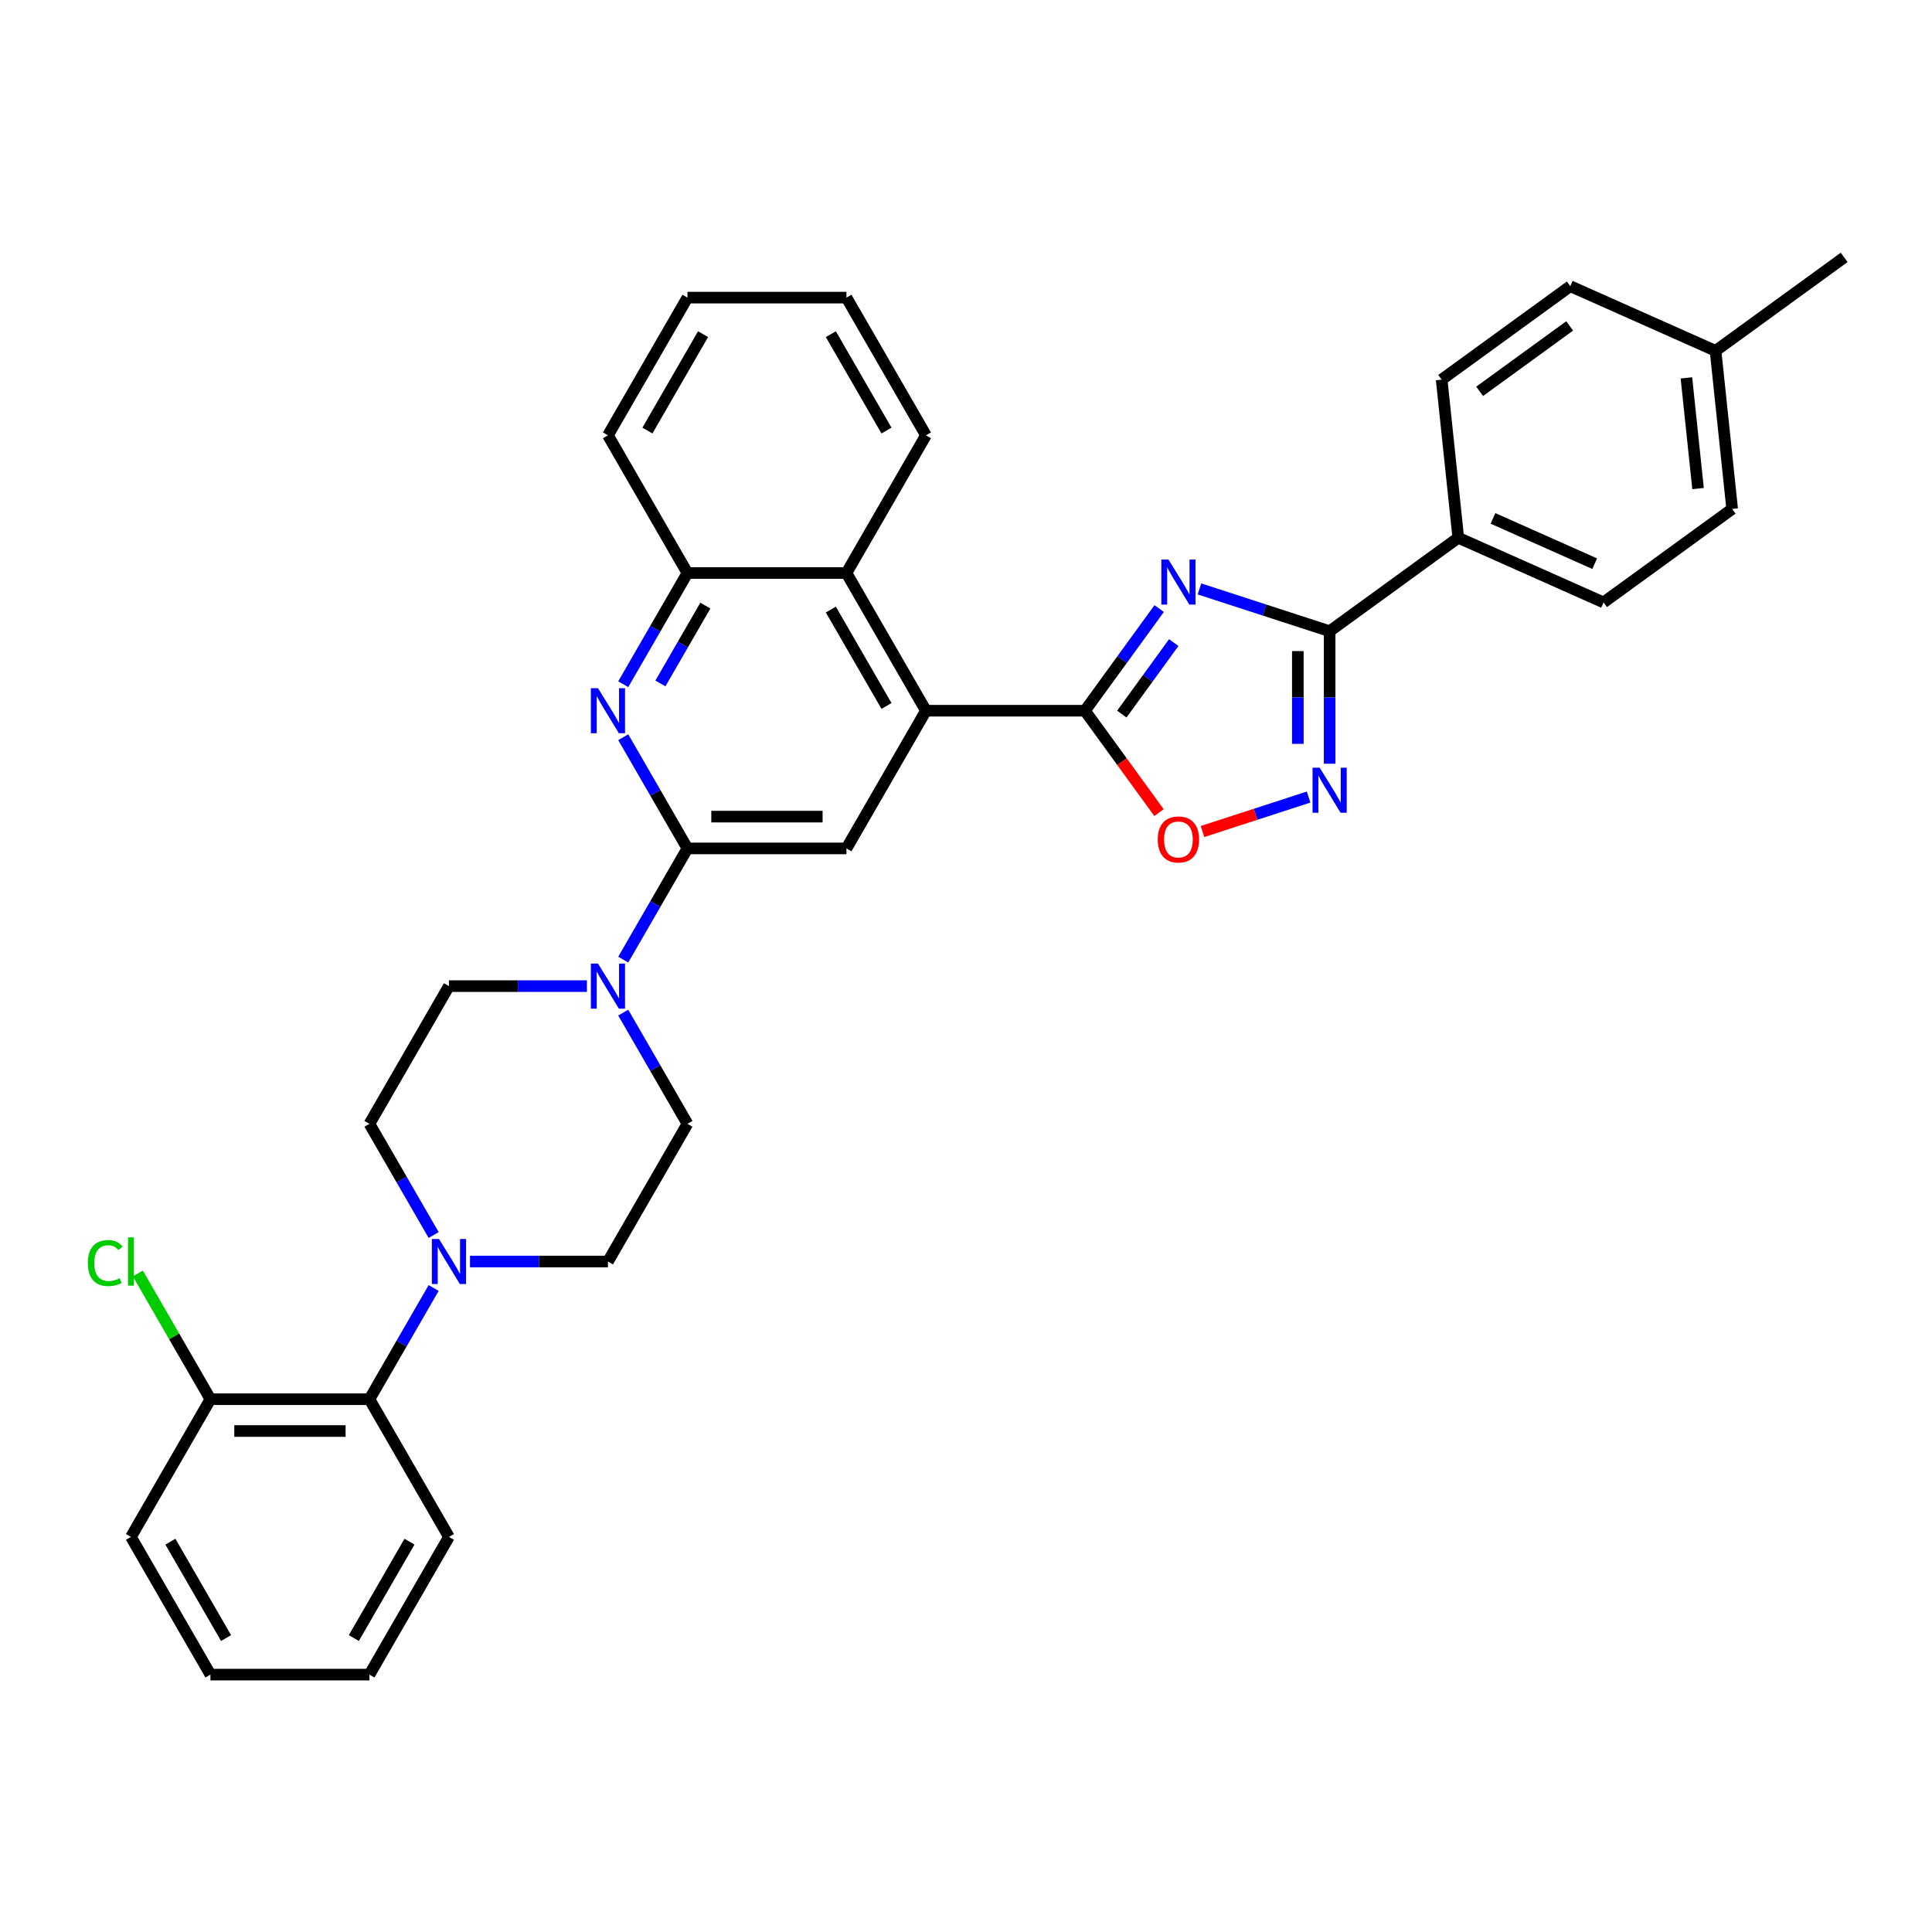 <?xml version='1.0' encoding='iso-8859-1'?>
<svg version='1.1' baseProfile='full'
              xmlns='http://www.w3.org/2000/svg'
                      xmlns:rdkit='http://www.rdkit.org/xml'
                      xmlns:xlink='http://www.w3.org/1999/xlink'
                  xml:space='preserve'
width='1000px' height='1000px' viewBox='0 0 1000 1000'>
<!-- END OF HEADER -->
<rect style='opacity:1.0;fill:#FFFFFF;stroke:none' width='1000' height='1000' x='0' y='0'> </rect>
<path class='bond-0' d='M 599.985,314.996 L 580.778,341.431' style='fill:none;fill-rule:evenodd;stroke:#0000FF;stroke-width:6px;stroke-linecap:butt;stroke-linejoin:miter;stroke-opacity:1' />
<path class='bond-0' d='M 580.778,341.431 L 561.572,367.866' style='fill:none;fill-rule:evenodd;stroke:#000000;stroke-width:6px;stroke-linecap:butt;stroke-linejoin:miter;stroke-opacity:1' />
<path class='bond-0' d='M 607.539,332.601 L 594.095,351.106' style='fill:none;fill-rule:evenodd;stroke:#0000FF;stroke-width:6px;stroke-linecap:butt;stroke-linejoin:miter;stroke-opacity:1' />
<path class='bond-0' d='M 594.095,351.106 L 580.65,369.611' style='fill:none;fill-rule:evenodd;stroke:#000000;stroke-width:6px;stroke-linecap:butt;stroke-linejoin:miter;stroke-opacity:1' />
<path class='bond-1' d='M 620.843,304.825 L 654.531,315.771' style='fill:none;fill-rule:evenodd;stroke:#0000FF;stroke-width:6px;stroke-linecap:butt;stroke-linejoin:miter;stroke-opacity:1' />
<path class='bond-1' d='M 654.531,315.771 L 688.218,326.717' style='fill:none;fill-rule:evenodd;stroke:#000000;stroke-width:6px;stroke-linecap:butt;stroke-linejoin:miter;stroke-opacity:1' />
<path class='bond-4' d='M 561.572,367.866 L 479.272,367.866' style='fill:none;fill-rule:evenodd;stroke:#000000;stroke-width:6px;stroke-linecap:butt;stroke-linejoin:miter;stroke-opacity:1' />
<path class='bond-6' d='M 561.572,367.866 L 580.731,394.236' style='fill:none;fill-rule:evenodd;stroke:#000000;stroke-width:6px;stroke-linecap:butt;stroke-linejoin:miter;stroke-opacity:1' />
<path class='bond-6' d='M 580.731,394.236 L 599.889,420.605' style='fill:none;fill-rule:evenodd;stroke:#FF0000;stroke-width:6px;stroke-linecap:butt;stroke-linejoin:miter;stroke-opacity:1' />
<path class='bond-3' d='M 688.218,326.717 L 688.218,361.011' style='fill:none;fill-rule:evenodd;stroke:#000000;stroke-width:6px;stroke-linecap:butt;stroke-linejoin:miter;stroke-opacity:1' />
<path class='bond-3' d='M 688.218,361.011 L 688.218,395.305' style='fill:none;fill-rule:evenodd;stroke:#0000FF;stroke-width:6px;stroke-linecap:butt;stroke-linejoin:miter;stroke-opacity:1' />
<path class='bond-3' d='M 671.758,337.005 L 671.758,361.011' style='fill:none;fill-rule:evenodd;stroke:#000000;stroke-width:6px;stroke-linecap:butt;stroke-linejoin:miter;stroke-opacity:1' />
<path class='bond-3' d='M 671.758,361.011 L 671.758,385.017' style='fill:none;fill-rule:evenodd;stroke:#0000FF;stroke-width:6px;stroke-linecap:butt;stroke-linejoin:miter;stroke-opacity:1' />
<path class='bond-13' d='M 688.218,326.717 L 754.8,278.342' style='fill:none;fill-rule:evenodd;stroke:#000000;stroke-width:6px;stroke-linecap:butt;stroke-linejoin:miter;stroke-opacity:1' />
<path class='bond-2' d='M 355.823,439.14 L 438.123,439.14' style='fill:none;fill-rule:evenodd;stroke:#000000;stroke-width:6px;stroke-linecap:butt;stroke-linejoin:miter;stroke-opacity:1' />
<path class='bond-2' d='M 368.168,422.68 L 425.778,422.68' style='fill:none;fill-rule:evenodd;stroke:#000000;stroke-width:6px;stroke-linecap:butt;stroke-linejoin:miter;stroke-opacity:1' />
<path class='bond-7' d='M 355.823,439.14 L 339.206,467.921' style='fill:none;fill-rule:evenodd;stroke:#000000;stroke-width:6px;stroke-linecap:butt;stroke-linejoin:miter;stroke-opacity:1' />
<path class='bond-7' d='M 339.206,467.921 L 322.589,496.702' style='fill:none;fill-rule:evenodd;stroke:#0000FF;stroke-width:6px;stroke-linecap:butt;stroke-linejoin:miter;stroke-opacity:1' />
<path class='bond-36' d='M 355.823,439.14 L 339.206,410.359' style='fill:none;fill-rule:evenodd;stroke:#000000;stroke-width:6px;stroke-linecap:butt;stroke-linejoin:miter;stroke-opacity:1' />
<path class='bond-36' d='M 339.206,410.359 L 322.589,381.578' style='fill:none;fill-rule:evenodd;stroke:#0000FF;stroke-width:6px;stroke-linecap:butt;stroke-linejoin:miter;stroke-opacity:1' />
<path class='bond-34' d='M 677.322,412.557 L 649.869,421.477' style='fill:none;fill-rule:evenodd;stroke:#0000FF;stroke-width:6px;stroke-linecap:butt;stroke-linejoin:miter;stroke-opacity:1' />
<path class='bond-34' d='M 649.869,421.477 L 622.417,430.396' style='fill:none;fill-rule:evenodd;stroke:#FF0000;stroke-width:6px;stroke-linecap:butt;stroke-linejoin:miter;stroke-opacity:1' />
<path class='bond-8' d='M 479.272,367.866 L 438.123,439.14' style='fill:none;fill-rule:evenodd;stroke:#000000;stroke-width:6px;stroke-linecap:butt;stroke-linejoin:miter;stroke-opacity:1' />
<path class='bond-10' d='M 479.272,367.866 L 438.123,296.593' style='fill:none;fill-rule:evenodd;stroke:#000000;stroke-width:6px;stroke-linecap:butt;stroke-linejoin:miter;stroke-opacity:1' />
<path class='bond-10' d='M 458.845,365.405 L 430.04,315.514' style='fill:none;fill-rule:evenodd;stroke:#000000;stroke-width:6px;stroke-linecap:butt;stroke-linejoin:miter;stroke-opacity:1' />
<path class='bond-5' d='M 322.589,354.155 L 339.206,325.374' style='fill:none;fill-rule:evenodd;stroke:#0000FF;stroke-width:6px;stroke-linecap:butt;stroke-linejoin:miter;stroke-opacity:1' />
<path class='bond-5' d='M 339.206,325.374 L 355.823,296.593' style='fill:none;fill-rule:evenodd;stroke:#000000;stroke-width:6px;stroke-linecap:butt;stroke-linejoin:miter;stroke-opacity:1' />
<path class='bond-5' d='M 341.829,353.751 L 353.461,333.604' style='fill:none;fill-rule:evenodd;stroke:#0000FF;stroke-width:6px;stroke-linecap:butt;stroke-linejoin:miter;stroke-opacity:1' />
<path class='bond-5' d='M 353.461,333.604 L 365.093,313.457' style='fill:none;fill-rule:evenodd;stroke:#000000;stroke-width:6px;stroke-linecap:butt;stroke-linejoin:miter;stroke-opacity:1' />
<path class='bond-14' d='M 303.777,510.414 L 268.075,510.414' style='fill:none;fill-rule:evenodd;stroke:#0000FF;stroke-width:6px;stroke-linecap:butt;stroke-linejoin:miter;stroke-opacity:1' />
<path class='bond-14' d='M 268.075,510.414 L 232.373,510.414' style='fill:none;fill-rule:evenodd;stroke:#000000;stroke-width:6px;stroke-linecap:butt;stroke-linejoin:miter;stroke-opacity:1' />
<path class='bond-15' d='M 322.589,524.125 L 339.206,552.906' style='fill:none;fill-rule:evenodd;stroke:#0000FF;stroke-width:6px;stroke-linecap:butt;stroke-linejoin:miter;stroke-opacity:1' />
<path class='bond-15' d='M 339.206,552.906 L 355.823,581.687' style='fill:none;fill-rule:evenodd;stroke:#000000;stroke-width:6px;stroke-linecap:butt;stroke-linejoin:miter;stroke-opacity:1' />
<path class='bond-9' d='M 243.27,652.961 L 278.972,652.961' style='fill:none;fill-rule:evenodd;stroke:#0000FF;stroke-width:6px;stroke-linecap:butt;stroke-linejoin:miter;stroke-opacity:1' />
<path class='bond-9' d='M 278.972,652.961 L 314.673,652.961' style='fill:none;fill-rule:evenodd;stroke:#000000;stroke-width:6px;stroke-linecap:butt;stroke-linejoin:miter;stroke-opacity:1' />
<path class='bond-12' d='M 224.457,666.672 L 207.841,695.453' style='fill:none;fill-rule:evenodd;stroke:#0000FF;stroke-width:6px;stroke-linecap:butt;stroke-linejoin:miter;stroke-opacity:1' />
<path class='bond-12' d='M 207.841,695.453 L 191.224,724.234' style='fill:none;fill-rule:evenodd;stroke:#000000;stroke-width:6px;stroke-linecap:butt;stroke-linejoin:miter;stroke-opacity:1' />
<path class='bond-38' d='M 224.457,639.25 L 207.841,610.468' style='fill:none;fill-rule:evenodd;stroke:#0000FF;stroke-width:6px;stroke-linecap:butt;stroke-linejoin:miter;stroke-opacity:1' />
<path class='bond-38' d='M 207.841,610.468 L 191.224,581.687' style='fill:none;fill-rule:evenodd;stroke:#000000;stroke-width:6px;stroke-linecap:butt;stroke-linejoin:miter;stroke-opacity:1' />
<path class='bond-11' d='M 438.123,296.593 L 355.823,296.593' style='fill:none;fill-rule:evenodd;stroke:#000000;stroke-width:6px;stroke-linecap:butt;stroke-linejoin:miter;stroke-opacity:1' />
<path class='bond-25' d='M 438.123,296.593 L 479.272,225.319' style='fill:none;fill-rule:evenodd;stroke:#000000;stroke-width:6px;stroke-linecap:butt;stroke-linejoin:miter;stroke-opacity:1' />
<path class='bond-26' d='M 355.823,296.593 L 314.673,225.319' style='fill:none;fill-rule:evenodd;stroke:#000000;stroke-width:6px;stroke-linecap:butt;stroke-linejoin:miter;stroke-opacity:1' />
<path class='bond-18' d='M 191.224,724.234 L 108.924,724.234' style='fill:none;fill-rule:evenodd;stroke:#000000;stroke-width:6px;stroke-linecap:butt;stroke-linejoin:miter;stroke-opacity:1' />
<path class='bond-18' d='M 178.879,740.694 L 121.269,740.694' style='fill:none;fill-rule:evenodd;stroke:#000000;stroke-width:6px;stroke-linecap:butt;stroke-linejoin:miter;stroke-opacity:1' />
<path class='bond-27' d='M 191.224,724.234 L 232.373,795.508' style='fill:none;fill-rule:evenodd;stroke:#000000;stroke-width:6px;stroke-linecap:butt;stroke-linejoin:miter;stroke-opacity:1' />
<path class='bond-19' d='M 754.8,278.342 L 829.984,311.816' style='fill:none;fill-rule:evenodd;stroke:#000000;stroke-width:6px;stroke-linecap:butt;stroke-linejoin:miter;stroke-opacity:1' />
<path class='bond-19' d='M 772.773,268.326 L 825.402,291.758' style='fill:none;fill-rule:evenodd;stroke:#000000;stroke-width:6px;stroke-linecap:butt;stroke-linejoin:miter;stroke-opacity:1' />
<path class='bond-20' d='M 754.8,278.342 L 746.197,196.493' style='fill:none;fill-rule:evenodd;stroke:#000000;stroke-width:6px;stroke-linecap:butt;stroke-linejoin:miter;stroke-opacity:1' />
<path class='bond-17' d='M 232.373,510.414 L 191.224,581.687' style='fill:none;fill-rule:evenodd;stroke:#000000;stroke-width:6px;stroke-linecap:butt;stroke-linejoin:miter;stroke-opacity:1' />
<path class='bond-16' d='M 355.823,581.687 L 314.673,652.961' style='fill:none;fill-rule:evenodd;stroke:#000000;stroke-width:6px;stroke-linecap:butt;stroke-linejoin:miter;stroke-opacity:1' />
<path class='bond-21' d='M 108.924,724.234 L 90.135,691.691' style='fill:none;fill-rule:evenodd;stroke:#000000;stroke-width:6px;stroke-linecap:butt;stroke-linejoin:miter;stroke-opacity:1' />
<path class='bond-21' d='M 90.135,691.691 L 71.346,659.147' style='fill:none;fill-rule:evenodd;stroke:#00CC00;stroke-width:6px;stroke-linecap:butt;stroke-linejoin:miter;stroke-opacity:1' />
<path class='bond-28' d='M 108.924,724.234 L 67.774,795.508' style='fill:none;fill-rule:evenodd;stroke:#000000;stroke-width:6px;stroke-linecap:butt;stroke-linejoin:miter;stroke-opacity:1' />
<path class='bond-22' d='M 829.984,311.816 L 896.566,263.442' style='fill:none;fill-rule:evenodd;stroke:#000000;stroke-width:6px;stroke-linecap:butt;stroke-linejoin:miter;stroke-opacity:1' />
<path class='bond-23' d='M 746.197,196.493 L 812.779,148.119' style='fill:none;fill-rule:evenodd;stroke:#000000;stroke-width:6px;stroke-linecap:butt;stroke-linejoin:miter;stroke-opacity:1' />
<path class='bond-23' d='M 765.86,202.553 L 812.467,168.691' style='fill:none;fill-rule:evenodd;stroke:#000000;stroke-width:6px;stroke-linecap:butt;stroke-linejoin:miter;stroke-opacity:1' />
<path class='bond-35' d='M 896.566,263.442 L 887.964,181.593' style='fill:none;fill-rule:evenodd;stroke:#000000;stroke-width:6px;stroke-linecap:butt;stroke-linejoin:miter;stroke-opacity:1' />
<path class='bond-35' d='M 878.906,252.885 L 872.884,195.591' style='fill:none;fill-rule:evenodd;stroke:#000000;stroke-width:6px;stroke-linecap:butt;stroke-linejoin:miter;stroke-opacity:1' />
<path class='bond-24' d='M 812.779,148.119 L 887.964,181.593' style='fill:none;fill-rule:evenodd;stroke:#000000;stroke-width:6px;stroke-linecap:butt;stroke-linejoin:miter;stroke-opacity:1' />
<path class='bond-29' d='M 887.964,181.593 L 954.545,133.219' style='fill:none;fill-rule:evenodd;stroke:#000000;stroke-width:6px;stroke-linecap:butt;stroke-linejoin:miter;stroke-opacity:1' />
<path class='bond-30' d='M 479.272,225.319 L 438.123,154.046' style='fill:none;fill-rule:evenodd;stroke:#000000;stroke-width:6px;stroke-linecap:butt;stroke-linejoin:miter;stroke-opacity:1' />
<path class='bond-30' d='M 458.845,222.858 L 430.04,172.967' style='fill:none;fill-rule:evenodd;stroke:#000000;stroke-width:6px;stroke-linecap:butt;stroke-linejoin:miter;stroke-opacity:1' />
<path class='bond-37' d='M 314.673,225.319 L 355.823,154.046' style='fill:none;fill-rule:evenodd;stroke:#000000;stroke-width:6px;stroke-linecap:butt;stroke-linejoin:miter;stroke-opacity:1' />
<path class='bond-37' d='M 335.1,222.858 L 363.905,172.967' style='fill:none;fill-rule:evenodd;stroke:#000000;stroke-width:6px;stroke-linecap:butt;stroke-linejoin:miter;stroke-opacity:1' />
<path class='bond-31' d='M 232.373,795.508 L 191.224,866.781' style='fill:none;fill-rule:evenodd;stroke:#000000;stroke-width:6px;stroke-linecap:butt;stroke-linejoin:miter;stroke-opacity:1' />
<path class='bond-31' d='M 211.946,797.969 L 183.141,847.86' style='fill:none;fill-rule:evenodd;stroke:#000000;stroke-width:6px;stroke-linecap:butt;stroke-linejoin:miter;stroke-opacity:1' />
<path class='bond-39' d='M 67.774,795.508 L 108.924,866.781' style='fill:none;fill-rule:evenodd;stroke:#000000;stroke-width:6px;stroke-linecap:butt;stroke-linejoin:miter;stroke-opacity:1' />
<path class='bond-39' d='M 88.201,797.969 L 117.006,847.86' style='fill:none;fill-rule:evenodd;stroke:#000000;stroke-width:6px;stroke-linecap:butt;stroke-linejoin:miter;stroke-opacity:1' />
<path class='bond-32' d='M 438.123,154.046 L 355.823,154.046' style='fill:none;fill-rule:evenodd;stroke:#000000;stroke-width:6px;stroke-linecap:butt;stroke-linejoin:miter;stroke-opacity:1' />
<path class='bond-33' d='M 191.224,866.781 L 108.924,866.781' style='fill:none;fill-rule:evenodd;stroke:#000000;stroke-width:6px;stroke-linecap:butt;stroke-linejoin:miter;stroke-opacity:1' />
<path  class='atom-0' d='M 604.795 289.631
L 612.432 301.976
Q 613.189 303.194, 614.407 305.4
Q 615.625 307.605, 615.691 307.737
L 615.691 289.631
L 618.786 289.631
L 618.786 312.938
L 615.592 312.938
L 607.395 299.441
Q 606.441 297.861, 605.42 296.05
Q 604.433 294.24, 604.136 293.68
L 604.136 312.938
L 601.108 312.938
L 601.108 289.631
L 604.795 289.631
' fill='#0000FF'/>
<path  class='atom-4' d='M 683.066 397.363
L 690.704 409.708
Q 691.461 410.926, 692.679 413.131
Q 693.897 415.337, 693.963 415.469
L 693.963 397.363
L 697.057 397.363
L 697.057 420.67
L 693.864 420.67
L 685.667 407.173
Q 684.712 405.593, 683.692 403.782
Q 682.704 401.971, 682.408 401.412
L 682.408 420.67
L 679.379 420.67
L 679.379 397.363
L 683.066 397.363
' fill='#0000FF'/>
<path  class='atom-6' d='M 309.521 356.213
L 317.159 368.558
Q 317.916 369.776, 319.134 371.981
Q 320.352 374.187, 320.418 374.319
L 320.418 356.213
L 323.512 356.213
L 323.512 379.52
L 320.319 379.52
L 312.122 366.023
Q 311.167 364.443, 310.147 362.632
Q 309.159 360.822, 308.863 360.262
L 308.863 379.52
L 305.834 379.52
L 305.834 356.213
L 309.521 356.213
' fill='#0000FF'/>
<path  class='atom-7' d='M 599.248 434.514
Q 599.248 428.918, 602.013 425.79
Q 604.778 422.663, 609.947 422.663
Q 615.115 422.663, 617.88 425.79
Q 620.646 428.918, 620.646 434.514
Q 620.646 440.176, 617.847 443.402
Q 615.049 446.596, 609.947 446.596
Q 604.811 446.596, 602.013 443.402
Q 599.248 440.209, 599.248 434.514
M 609.947 443.962
Q 613.502 443.962, 615.411 441.592
Q 617.354 439.189, 617.354 434.514
Q 617.354 429.938, 615.411 427.634
Q 613.502 425.296, 609.947 425.296
Q 606.391 425.296, 604.449 427.601
Q 602.54 429.905, 602.54 434.514
Q 602.54 439.222, 604.449 441.592
Q 606.391 443.962, 609.947 443.962
' fill='#FF0000'/>
<path  class='atom-8' d='M 309.521 498.76
L 317.159 511.105
Q 317.916 512.323, 319.134 514.529
Q 320.352 516.734, 320.418 516.866
L 320.418 498.76
L 323.512 498.76
L 323.512 522.067
L 320.319 522.067
L 312.122 508.57
Q 311.167 506.99, 310.147 505.179
Q 309.159 503.369, 308.863 502.809
L 308.863 522.067
L 305.834 522.067
L 305.834 498.76
L 309.521 498.76
' fill='#0000FF'/>
<path  class='atom-10' d='M 227.222 641.307
L 234.859 653.652
Q 235.616 654.87, 236.834 657.076
Q 238.052 659.281, 238.118 659.413
L 238.118 641.307
L 241.212 641.307
L 241.212 664.614
L 238.019 664.614
L 229.822 651.117
Q 228.868 649.537, 227.847 647.726
Q 226.859 645.916, 226.563 645.356
L 226.563 664.614
L 223.535 664.614
L 223.535 641.307
L 227.222 641.307
' fill='#0000FF'/>
<path  class='atom-22' d='M 45.455 653.767
Q 45.455 647.973, 48.154 644.945
Q 50.886 641.883, 56.055 641.883
Q 60.861 641.883, 63.429 645.274
L 61.256 647.052
Q 59.38 644.583, 56.055 644.583
Q 52.532 644.583, 50.656 646.953
Q 48.812 649.29, 48.812 653.767
Q 48.812 658.376, 50.722 660.746
Q 52.664 663.117, 56.417 663.117
Q 58.985 663.117, 61.98 661.569
L 62.902 664.038
Q 61.684 664.828, 59.84 665.289
Q 57.997 665.75, 55.956 665.75
Q 50.886 665.75, 48.154 662.656
Q 45.455 659.561, 45.455 653.767
' fill='#00CC00'/>
<path  class='atom-22' d='M 66.26 640.468
L 69.288 640.468
L 69.288 665.454
L 66.26 665.454
L 66.26 640.468
' fill='#00CC00'/>
</svg>
